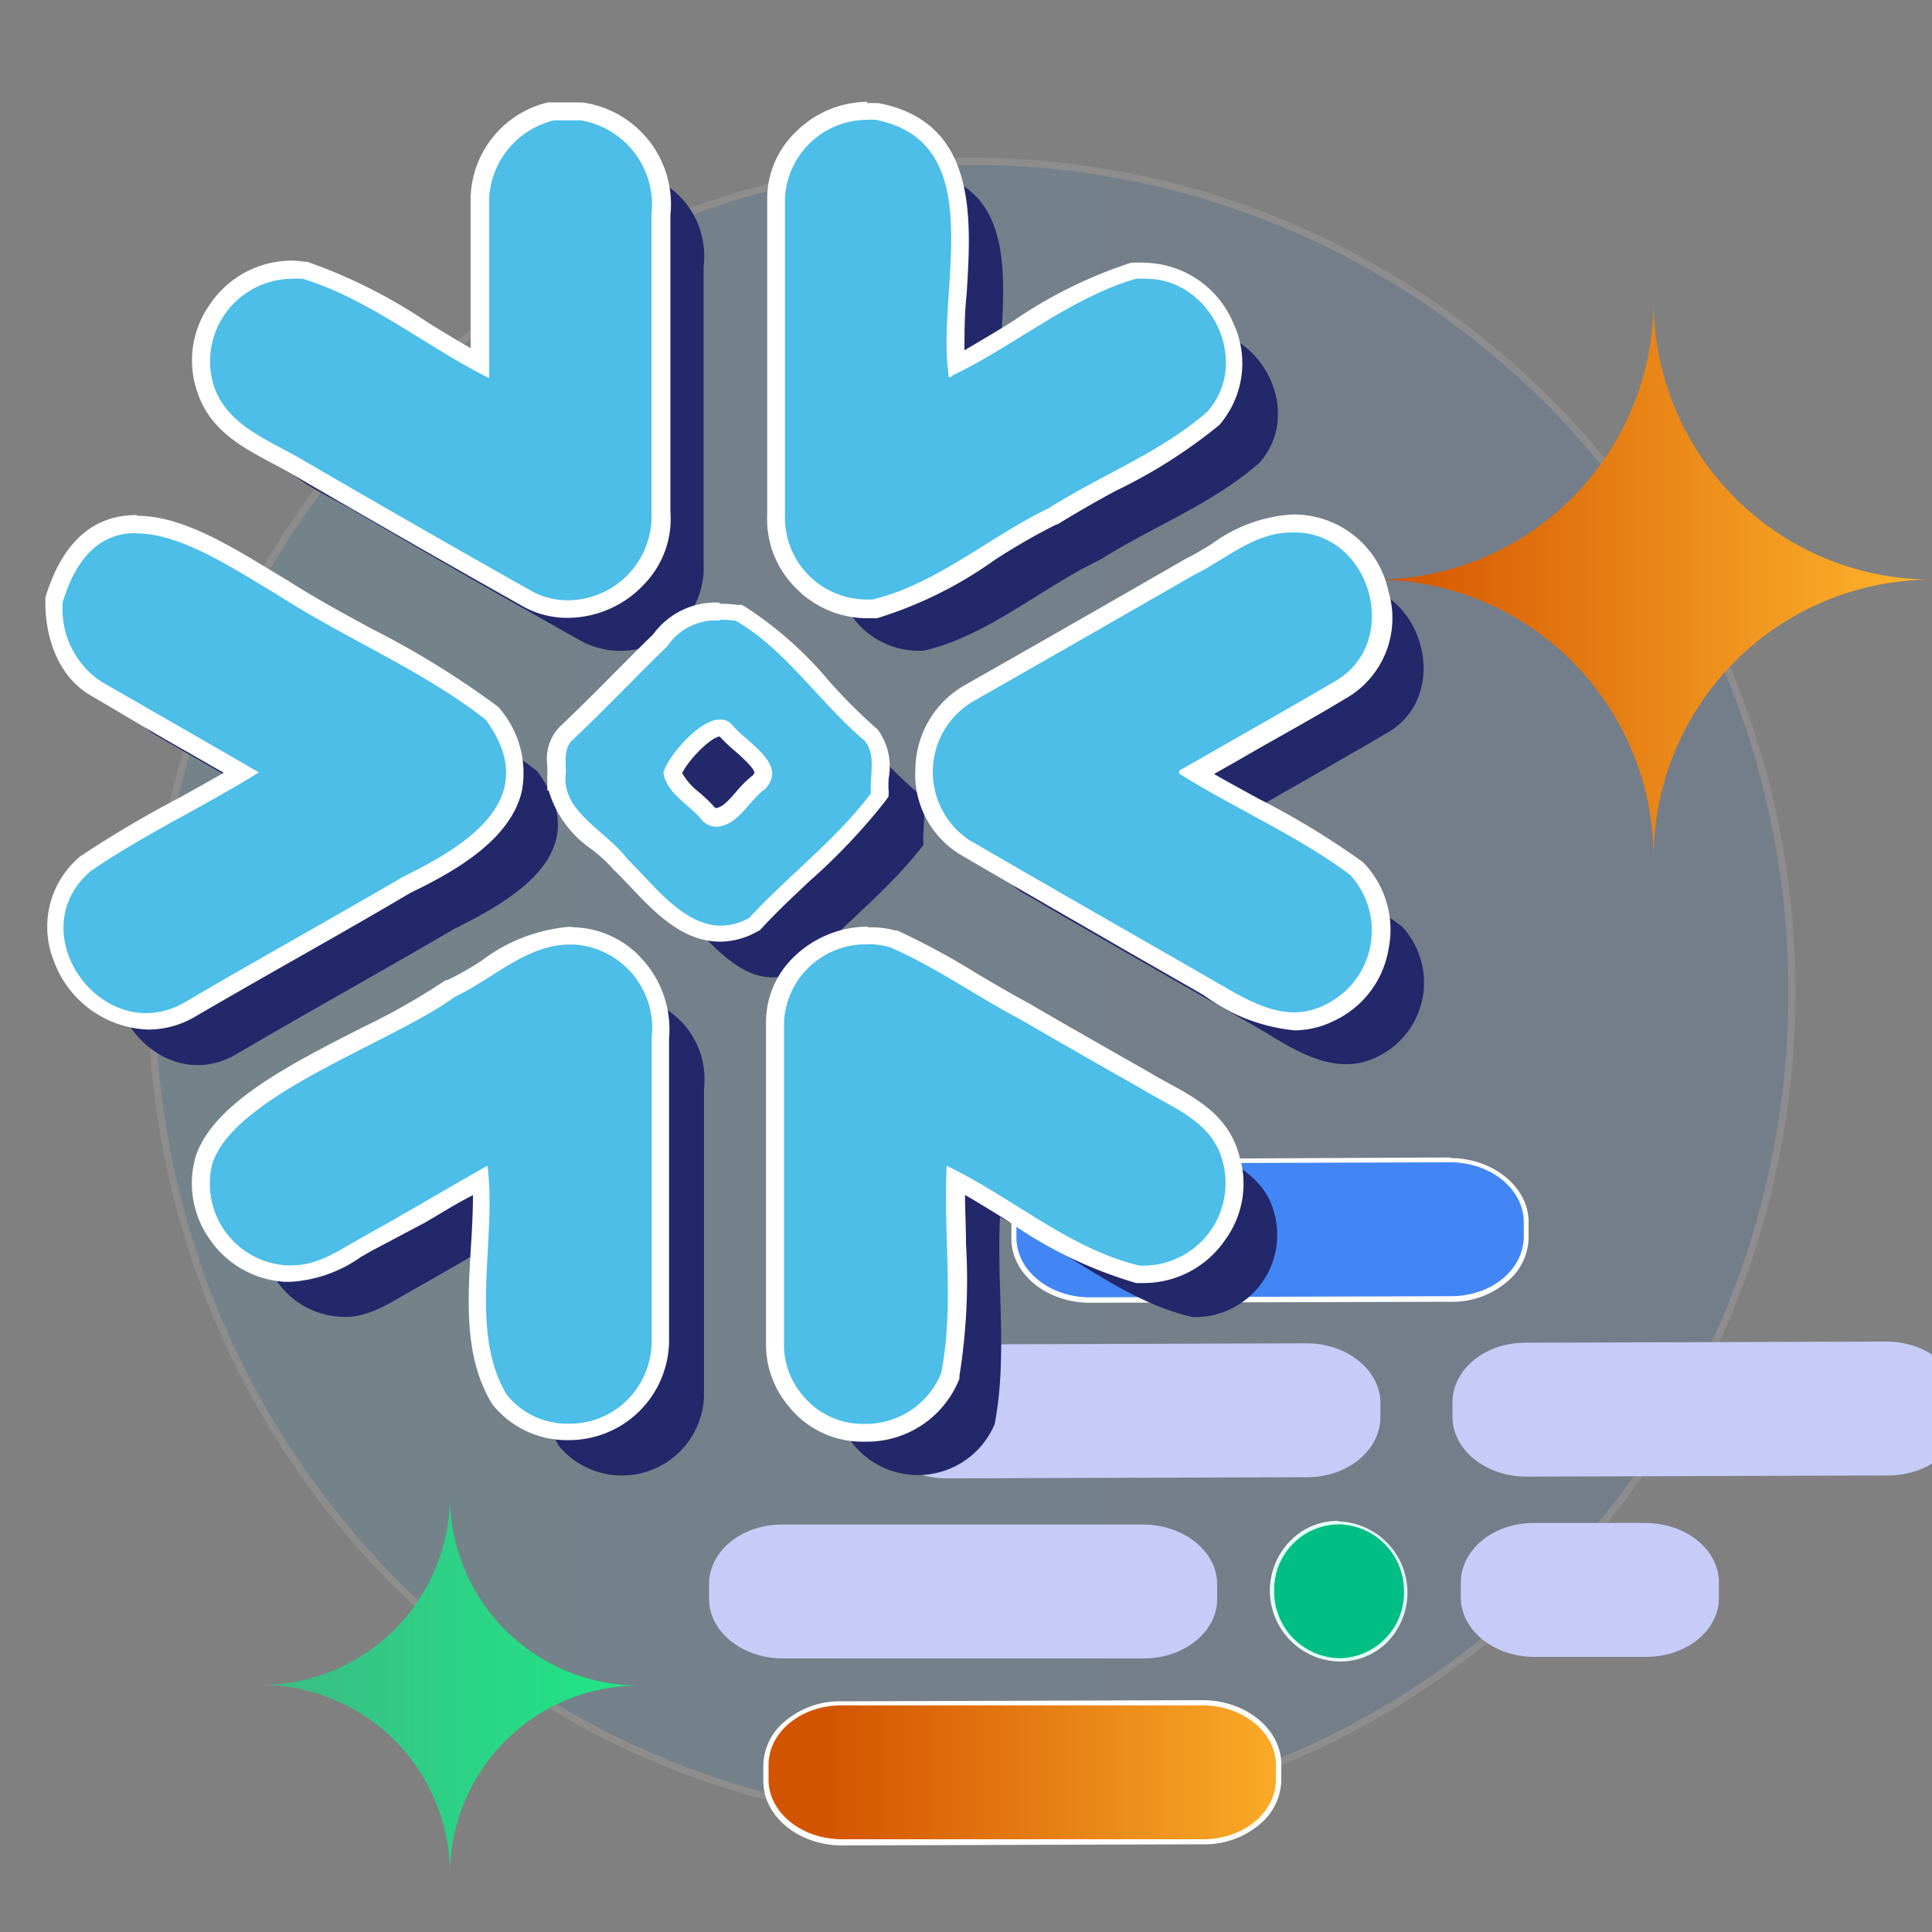 <svg id="Layer_1" data-name="Layer 1" xmlns="http://www.w3.org/2000/svg" xmlns:xlink="http://www.w3.org/1999/xlink" viewBox="0 0 100 100"><rect x="0" y="0" width="100" height="100" fill="#808080" stroke="none"/><defs><style>.cls-1{opacity:0.2;}.cls-2{opacity:0.5;}.cls-3{stroke:#fff;stroke-miterlimit:10;stroke-width:0.37px;fill:url(#linear-gradient);}.cls-4{fill:url(#linear-gradient-2);}.cls-5{fill:url(#linear-gradient-3);}.cls-6{fill:#00be84;}.cls-7{fill:#e6fff7;}.cls-8{fill:#c6ccf7;}.cls-9{fill:#4286f5;}.cls-10{fill:#fff;}.cls-11{fill:url(#linear-gradient-4);}.cls-12{fill:#23286b;}.cls-13{fill:#4cbee8;}</style><linearGradient id="linear-gradient" x1="7.85" y1="51.35" x2="92.75" y2="51.35" gradientUnits="userSpaceOnUse"><stop offset="0" stop-color="#05a1e8"/><stop offset="1" stop-color="#0562e8"/></linearGradient><linearGradient id="linear-gradient-2" x1="71.17" y1="30.03" x2="100" y2="30.03" gradientUnits="userSpaceOnUse"><stop offset="0" stop-color="#d35400"/><stop offset="1" stop-color="#ffb62d"/></linearGradient><linearGradient id="linear-gradient-3" x1="13.5" y1="87.24" x2="33.08" y2="87.24" gradientUnits="userSpaceOnUse"><stop offset="0" stop-color="#3dba85"/><stop offset="1" stop-color="#1de885"/></linearGradient><linearGradient id="linear-gradient-4" x1="-214.87" y1="1619.53" x2="-184.85" y2="1619.53" gradientTransform="matrix(0.88, 0.59, 0, 1.13, 231.91, -1622.77)" xlink:href="#linear-gradient-2"/></defs><g class="cls-1"><g class="cls-2"><ellipse class="cls-3" cx="50.3" cy="51.35" rx="42.45" ry="43"/></g></g><path class="cls-4" d="M100,30A14.42,14.42,0,0,0,85.59,44.45,14.43,14.43,0,0,0,71.17,30,14.42,14.42,0,0,0,85.59,15.61,14.41,14.41,0,0,0,100,30Z"/><path class="cls-5" d="M33.08,87.24A9.79,9.79,0,0,0,23.29,97a9.79,9.79,0,0,0-9.79-9.79,9.79,9.79,0,0,0,9.79-9.79A9.79,9.79,0,0,0,33.08,87.24Z"/><path class="cls-6" d="M69.33,85.92a3.59,3.59,0,0,1-2.46-6.1,3.36,3.36,0,0,1,2.4-1,3.59,3.59,0,0,1,2.47,6.09,3.39,3.39,0,0,1-2.4,1Z"/><path class="cls-7" d="M69.28,78.9a3.44,3.44,0,0,1,3.39,3.45,3.39,3.39,0,0,1-3.33,3.48h0a3.45,3.45,0,0,1-3.39-3.46,3.38,3.38,0,0,1,3.33-3.47h0m0-.18h0a3.43,3.43,0,0,0-2.46,1A3.67,3.67,0,0,0,69.33,86a3.45,3.45,0,0,0,2.47-1,3.68,3.68,0,0,0-2.52-6.25Z"/><path class="cls-8" d="M67.66,76.46,49,76.52c-2.09,0-3.81-1.37-3.82-3.06v-.78c0-1.7,1.66-3.08,3.75-3.09l18.69-.06c2.1,0,3.81,1.37,3.83,3.07v.77C71.43,75.07,69.75,76.46,67.66,76.46Z"/><path class="cls-8" d="M97.74,76.37,79,76.43c-2.09,0-3.8-1.37-3.82-3.07v-.77c0-1.7,1.67-3.09,3.76-3.09l18.69-.06c2.09,0,3.8,1.37,3.82,3.06v.78C101.51,75,99.83,76.36,97.74,76.37Z"/><path class="cls-9" d="M56.42,67.28c-2.15,0-3.92-1.43-3.94-3.19v-.78a2.81,2.81,0,0,1,.86-2,4.29,4.29,0,0,1,3-1.19L75.05,60c2.16,0,3.93,1.43,4,3.19V64a2.86,2.86,0,0,1-.87,2,4.25,4.25,0,0,1-3,1.19Z"/><path class="cls-10" d="M75.06,60.16c2.09,0,3.79,1.37,3.81,3.07V64c0,1.7-1.66,3.09-3.76,3.09l-18.69.06h0c-2.09,0-3.79-1.37-3.81-3.07v-.77c0-1.7,1.67-3.08,3.76-3.09l18.69-.06h0m0-.25h0L56.36,60a4.37,4.37,0,0,0-3.11,1.22,3,3,0,0,0-.9,2.12v.78c0,1.83,1.84,3.31,4.06,3.31l18.7-.05a4.37,4.37,0,0,0,3.11-1.23,3,3,0,0,0,.9-2.12v-.78c0-1.82-1.85-3.31-4.07-3.31Z"/><path class="cls-8" d="M59.22,85.84l-18.69,0c-2.1,0-3.81-1.36-3.83-3.06v-.78c0-1.7,1.66-3.08,3.75-3.09l18.69,0C61.23,78.9,63,80.27,63,82v.78C63,84.45,61.31,85.83,59.22,85.84Z"/><path class="cls-8" d="M85.22,85.76H79.43c-2.09,0-3.8-1.36-3.82-3.06v-.78c0-1.7,1.66-3.08,3.75-3.09h5.79c2.1,0,3.81,1.36,3.82,3.06v.78C89,84.37,87.31,85.75,85.22,85.76Z"/><path class="cls-11" d="M43.59,95.39c-2.16,0-3.92-1.44-3.94-3.2v-.78a2.85,2.85,0,0,1,.86-2,4.27,4.27,0,0,1,3-1.19l18.69-.06c2.17,0,3.93,1.44,4,3.2v.78a2.85,2.85,0,0,1-.86,2,4.27,4.27,0,0,1-3,1.19Z"/><path class="cls-10" d="M62.23,88.27c2.09,0,3.79,1.37,3.81,3.06v.78c0,1.7-1.66,3.08-3.76,3.09l-18.69,0h0c-2.09,0-3.79-1.37-3.81-3.06v-.78c0-1.7,1.66-3.08,3.76-3.09l18.69,0h0m0-.27h0l-18.69.06a4.39,4.39,0,0,0-3.12,1.22,3,3,0,0,0-.91,2.13v.78c0,1.84,1.85,3.33,4.08,3.33l18.7-.06a4.39,4.39,0,0,0,3.12-1.22,3.05,3.05,0,0,0,.91-2.14v-.77c0-1.84-1.85-3.33-4.08-3.33Z"/><path class="cls-12" d="M32.7,8.9a4.4,4.4,0,0,1,3.72,4.87c0,5.14,0,10.29,0,15.43a4.31,4.31,0,0,1-6.3,4q-5.84-3.28-11.61-6.65c-1.73-1.07-4-1.78-4.73-3.88a4.25,4.25,0,0,1,4.54-5.54c3.46,1.06,6.4,3.53,9.65,5.13V13a4.37,4.37,0,0,1,3.35-4Z"/><path class="cls-12" d="M5.94,33.89c2-6.49,7.33-2.68,11.16-.38,3.49,2.24,7.46,3.86,10.71,6.41,3,4.08-.94,6.5-4.3,8.16-3.74,2.19-7.54,4.29-11.27,6.48C8.07,57,3.65,51,7.36,47.78c2.77-1.91,5.86-3.34,8.72-5.13-2.72-1.57-5.45-3.1-8.16-4.69a4.52,4.52,0,0,1-2-4Z"/><path class="cls-12" d="M48,8.9c6,1.16,3.16,8.8,3.77,13.11,0,.23.06.3.23.12,3.2-1.53,6.06-4.05,9.48-5,3.61-.51,6.13,4.09,3.71,6.82-2.4,2.12-5.52,3.3-8.21,5-3.06,1.46-5.81,3.93-9.12,4.72a4.23,4.23,0,0,1-4.54-4.35V12.94A4.27,4.27,0,0,1,48,8.9Z"/><path class="cls-12" d="M28,63c-2.16,1.17-4.3,2.46-6.46,3.67-1.27.7-2.54,1.66-4.07,1.47a4.23,4.23,0,0,1-3.74-5.28c1.2-3.56,9.29-6.22,12.55-8.62,2-.92,3.84-2.82,6.16-2.68a4.32,4.32,0,0,1,4,4.8q0,7.84,0,15.68a4.25,4.25,0,0,1-7.5,2.82C26.9,71.58,28.43,66.8,28,63Z"/><path class="cls-12" d="M69.58,30.24c4-.12,5.76,5.78,2.12,7.75-2.59,1.52-5.22,3-7.82,4.5-.2.06-.19.25,0,.32,2.86,1.78,6,3.13,8.69,5.15a4.26,4.26,0,0,1-1.28,6.74c-2.13,1.06-4.21-.3-6-1.39-4.16-2.38-8.32-4.75-12.46-7.17a4.24,4.24,0,0,1,.33-7.23q5.67-3.21,11.3-6.46C66.13,31.62,67.59,30.21,69.58,30.24Z"/><path class="cls-12" d="M51.76,63c-.18,3.56.4,7.24-.28,10.72a4.31,4.31,0,0,1-7.27,1.09,4,4,0,0,1-.91-2.45c0-5.59,0-11.18,0-16.77,0-2.72,3-4.64,5.47-3.88,2.31,1,4.44,2.52,6.68,3.69,2.08,1.22,4.17,2.41,6.27,3.6,1.61,1,3.66,1.68,4.21,3.7a4.25,4.25,0,0,1-4.21,5.47C58.11,67.34,55.1,64.63,51.76,63Z"/><path class="cls-12" d="M32,42.64c0-.6-.13-1.31.39-1.74,1.66-1.57,3.23-3.23,4.87-4.82.93-1.26,2-1.43,3.54-1.28,2.54,1.46,4.38,4.27,6.66,6.2.64.74.25,1.84.34,2.73C46,46.08,43.49,48,41.47,50.18c-2.67,1.46-4.58-1.34-6.3-3-1.1-1.46-3.51-2.45-3.2-4.52Zm7.88,2.79c1.09-.11,1.61-1.35,2.45-2,1.26-1.3-1-2.43-1.72-3.35-1-1.08-3.31,1.56-3.53,2.5.14,1.08,1.37,1.66,2,2.47A1.06,1.06,0,0,0,39.84,45.43Z"/><path class="cls-13" d="M29.39,31.53a4.31,4.31,0,0,1-2.19-.59c-3.87-2.19-7.78-4.43-11.6-6.65-.39-.24-.81-.46-1.22-.68-1.46-.77-3.11-1.65-3.71-3.45A4.51,4.51,0,0,1,11.28,16a4.64,4.64,0,0,1,3.77-2,3.67,3.67,0,0,1,.66,0,26.33,26.33,0,0,1,6.23,3.12c.94.58,1.91,1.18,2.89,1.71V10.27c0-2.44,2-3.95,3.67-4.49l.07,0H30a4.87,4.87,0,0,1,4.19,5.37v15.4A4.44,4.44,0,0,1,33,29.9,5,5,0,0,1,29.39,31.53Z"/><path class="cls-10" d="M30,6.22a4.42,4.42,0,0,1,3.72,4.87q0,7.71,0,15.44a4.35,4.35,0,0,1-4.35,4.54,3.87,3.87,0,0,1-1.95-.53q-5.82-3.28-11.61-6.65c-1.73-1.06-4-1.77-4.73-3.88a4.27,4.27,0,0,1,4-5.58,3.9,3.9,0,0,1,.59,0c3.47,1.06,6.4,3.53,9.65,5.14,0-3.12,0-6.23,0-9.34a4.39,4.39,0,0,1,3.35-4H30m.07-.93H28.5l-.14,0a5.21,5.21,0,0,0-4,4.95v7.77c-.74-.42-1.47-.87-2.19-1.31a27.13,27.13,0,0,0-6.27-3.16l-.06,0h-.07a4.4,4.4,0,0,0-.73-.06,5.1,5.1,0,0,0-4.15,2.23,5,5,0,0,0-.67,4.59c.66,2,2.4,2.88,3.93,3.7.42.22.82.43,1.19.66,3.83,2.23,7.74,4.47,11.63,6.66a4.71,4.71,0,0,0,2.41.65,5.45,5.45,0,0,0,4-1.78,4.86,4.86,0,0,0,1.32-3.72V11.13a5.32,5.32,0,0,0-4.5-5.82l-.07,0Z"/><path class="cls-13" d="M7.56,52.91a4.92,4.92,0,0,1-4.43-3.27,4.26,4.26,0,0,1,1.25-4.89,58.23,58.23,0,0,1,5.08-3c1-.55,2-1.12,3-1.72L9.9,38.5C8.26,37.56,6.63,36.63,5,35.68A4.91,4.91,0,0,1,2.8,31.31v-.08l0-.15c.79-2.61,2.22-3.93,4.26-3.93s4.63,1.49,6.8,2.81l.78.48c1.39.89,2.88,1.69,4.32,2.47a45.77,45.77,0,0,1,6.43,4l.05,0,0,0a4.63,4.63,0,0,1,1,3.91c-.55,2.23-3.09,3.75-5.5,4.93C19.19,46.9,17.3,48,15.41,49.05s-3.76,2.14-5.62,3.23A4.33,4.33,0,0,1,7.56,52.91Z"/><path class="cls-10" d="M7.08,27.61c2.31,0,5.09,1.87,7.35,3.22,3.48,2.24,7.45,3.87,10.7,6.41,3,4.08-.94,6.51-4.3,8.16-3.74,2.19-7.54,4.29-11.27,6.48a4,4,0,0,1-2,.56c-3.38,0-6-4.64-2.88-7.34,2.77-1.91,5.86-3.34,8.72-5.12C10.68,38.4,8,36.87,5.24,35.28a4.51,4.51,0,0,1-2-4v-.09c.81-2.68,2.2-3.6,3.82-3.6m0-.93h0c-2.27,0-3.85,1.44-4.71,4.26l0,.13v.23c0,1.06.31,3.61,2.47,4.79C6.41,37,8.06,38,9.7,38.92L11.58,40c-.78.45-1.57.89-2.35,1.32a57.47,57.47,0,0,0-5.07,3l0,0,0,0a4.74,4.74,0,0,0-1.38,5.4,5.41,5.41,0,0,0,4.87,3.57A4.8,4.8,0,0,0,10,52.68c1.87-1.09,3.78-2.18,5.63-3.23s3.76-2.14,5.62-3.24C23.77,45,26.4,43.4,27,41a5.11,5.11,0,0,0-1.11-4.29l-.08-.1-.1-.08a45.12,45.12,0,0,0-6.5-4c-1.43-.78-2.91-1.58-4.28-2.46l-.8-.48c-2.22-1.35-4.73-2.89-7-2.89Z"/><path class="cls-13" d="M44.82,31.51A4.7,4.7,0,0,1,41.42,30a4.42,4.42,0,0,1-1.25-3.35V10.27a4.31,4.31,0,0,1,1.31-3.08,4.88,4.88,0,0,1,3.41-1.46,3.59,3.59,0,0,1,.47,0c4.75.92,4.46,5.46,4.21,9.45a23.72,23.72,0,0,0-.07,3.63c1.06-.54,2.12-1.19,3.14-1.83a23.44,23.44,0,0,1,6-3,4.23,4.23,0,0,1,.67,0,4.61,4.61,0,0,1,4.14,2.82,4.42,4.42,0,0,1-.63,4.81A26.92,26.92,0,0,1,57.61,25c-1,.55-2.09,1.12-3.07,1.75a37.37,37.37,0,0,0-3.33,1.91,20.5,20.5,0,0,1-5.93,2.88A4.12,4.12,0,0,1,44.82,31.51Z"/><path class="cls-10" d="M44.89,6.2a3,3,0,0,1,.42,0c6,1.16,3.16,8.8,3.78,13.11,0,.14,0,.22.06.22a.24.24,0,0,0,.16-.1c3.2-1.53,6.06-4,9.48-5a3.48,3.48,0,0,1,.55,0c3.31,0,5.45,4.27,3.16,6.87-2.4,2.11-5.52,3.29-8.21,5-3.06,1.47-5.81,3.93-9.12,4.73h-.35a4.24,4.24,0,0,1-4.19-4.37V10.27A4.27,4.27,0,0,1,44.89,6.2m0-.93h0a5.29,5.29,0,0,0-3.74,1.6,4.78,4.78,0,0,0-1.44,3.4V26.65a5,5,0,0,0,1.37,3.67A5.18,5.18,0,0,0,44.82,32l.44,0h.13A21.07,21.07,0,0,0,51.46,29a32.55,32.55,0,0,1,3.23-1.86l.05,0,0,0c1-.62,2-1.19,3-1.73A26.87,26.87,0,0,0,63.11,22l0,0,0,0a4.88,4.88,0,0,0,.71-5.31,5.07,5.07,0,0,0-4.56-3.09,5.27,5.27,0,0,0-.68,0H58.6l-.06,0a23.7,23.7,0,0,0-6.15,3.05c-.84.52-1.65,1-2.47,1.48,0-.87,0-1.84.11-2.86.25-4,.57-8.93-4.54-9.93h-.08a4.41,4.41,0,0,0-.52,0Z"/><path class="cls-13" d="M29.44,74.16a4.47,4.47,0,0,1-3.56-1.67c-1.4-2.29-1.23-5.11-1.07-7.84a28.75,28.75,0,0,0,.08-3.56c-1.05.58-2.1,1.18-3.14,1.79l-2.69,1.53-.6.35a6.58,6.58,0,0,1-3.3,1.2,3.62,3.62,0,0,1-.46,0,4.57,4.57,0,0,1-3.44-2,4.47,4.47,0,0,1-.68-3.87c.87-2.57,4.84-4.6,8.35-6.39a34.33,34.33,0,0,0,4.36-2.47,16.13,16.13,0,0,0,1.9-1.09,8.2,8.2,0,0,1,4.3-1.69h.27A4.51,4.51,0,0,1,33,50a4.91,4.91,0,0,1,1.17,3.73c0,5.17,0,10.4,0,15.62A4.8,4.8,0,0,1,33.5,72,4.71,4.71,0,0,1,29.44,74.16Z"/><path class="cls-10" d="M29.49,48.89h.24a4.32,4.32,0,0,1,4,4.8q0,7.84,0,15.68a4.33,4.33,0,0,1-.65,2.32,4.22,4.22,0,0,1-3.66,2,4,4,0,0,1-3.19-1.5c-2-3.3-.5-8.08-1-11.85C23.13,61.52,21,62.8,18.83,64c-1.16.64-2.32,1.49-3.67,1.49a2.68,2.68,0,0,1-.4,0A4.23,4.23,0,0,1,11,60.2c1.2-3.56,9.29-6.22,12.55-8.61,1.93-.9,3.71-2.7,5.92-2.7m0-.92a8.73,8.73,0,0,0-4.55,1.76,15.54,15.54,0,0,1-1.76,1l-.09,0-.07.05a35.24,35.24,0,0,1-4.3,2.43c-3.76,1.92-7.65,3.9-8.57,6.64a5,5,0,0,0,.73,4.3,5.07,5.07,0,0,0,3.8,2.19,3.87,3.87,0,0,0,.48,0,7,7,0,0,0,3.54-1.28l.58-.33L22,63.28c.81-.47,1.64-1,2.48-1.42,0,.88-.05,1.8-.11,2.76-.17,2.8-.34,5.7,1.11,8.06l0,0,0,0a4.92,4.92,0,0,0,3.92,1.86,5.18,5.18,0,0,0,5.23-5.25V53.75a5.37,5.37,0,0,0-1.3-4A4.91,4.91,0,0,0,29.76,48Z"/><path class="cls-13" d="M67,52.87a8.88,8.88,0,0,1-4.4-1.7L62.35,51l-3.82-2.19c-2.88-1.65-5.77-3.3-8.63-5a4.41,4.41,0,0,1-2.1-4,4.59,4.59,0,0,1,2.46-4q5.63-3.19,11.27-6.45A16.34,16.34,0,0,0,63,28.56a7.41,7.41,0,0,1,3.9-1.47H67a4.52,4.52,0,0,1,4.31,3.56,4.36,4.36,0,0,1-2.08,5.07q-2.17,1.28-4.4,2.53l-3,1.73c1,.61,2,1.16,3,1.7a41.33,41.33,0,0,1,5.31,3.23A4.53,4.53,0,0,1,71.41,49a4.59,4.59,0,0,1-2.63,3.4A4,4,0,0,1,67,52.87Z"/><path class="cls-10" d="M67,27.56c4,0,5.61,5.8,2,7.76-2.59,1.52-5.22,3-7.82,4.49-.2.06-.19.25,0,.32,2.86,1.78,6,3.14,8.7,5.15A4.26,4.26,0,0,1,68.6,52,3.62,3.62,0,0,1,67,52.4c-1.56,0-3.05-1-4.39-1.76-4.15-2.39-8.32-4.76-12.46-7.17a4.24,4.24,0,0,1,.33-7.23q5.67-3.23,11.3-6.47c1.67-.82,3.13-2.21,5.09-2.21H67m0-.93h-.14a7.84,7.84,0,0,0-4.16,1.54c-.47.28-.91.55-1.36.77l0,0h0c-3.83,2.21-7.63,4.38-11.29,6.46a5.07,5.07,0,0,0-2.67,4.37,4.86,4.86,0,0,0,2.32,4.46c2.87,1.68,5.8,3.36,8.63,5l3.84,2.2.21.13A9.35,9.35,0,0,0,67,53.33a4.56,4.56,0,0,0,2-.47,5,5,0,0,0,2.87-3.73,5,5,0,0,0-1.33-4.51l0,0,0,0a41.28,41.28,0,0,0-5.38-3.27c-.76-.42-1.55-.84-2.32-1.29.78-.44,1.56-.88,2.33-1.33,1.48-.84,3-1.68,4.42-2.54a4.79,4.79,0,0,0,2.28-5.57A5,5,0,0,0,67,26.63Z"/><path class="cls-13" d="M44.76,74.15a4.4,4.4,0,0,1-3.6-1.74,4.52,4.52,0,0,1-1-2.72c0-5.59,0-11.18,0-16.77a4.23,4.23,0,0,1,1.25-3,5.08,5.08,0,0,1,3.53-1.49,4.22,4.22,0,0,1,1.28.19,39.29,39.29,0,0,1,4.17,2.24c.85.51,1.72,1,2.6,1.49,2.09,1.22,4.18,2.41,6.28,3.6.32.2.65.37,1,.55,1.38.76,3,1.62,3.45,3.43A4.44,4.44,0,0,1,63,64a4.63,4.63,0,0,1-3.74,2H59a22.07,22.07,0,0,1-6.59-3.17c-.94-.59-1.92-1.2-2.9-1.73,0,1.11,0,2.23,0,3.32a31.15,31.15,0,0,1-.3,6.75A4.7,4.7,0,0,1,44.76,74.15Z"/><path class="cls-10" d="M44.94,48.87a4.11,4.11,0,0,1,1.15.17c2.31,1,4.44,2.52,6.68,3.7,2.08,1.21,4.17,2.4,6.27,3.59,1.62,1,3.66,1.69,4.22,3.7a4.27,4.27,0,0,1-4,5.48H59c-3.61-.84-6.62-3.55-10-5.17-.18,3.56.4,7.24-.28,10.72a4.21,4.21,0,0,1-4,2.64,4,4,0,0,1-3.23-1.55,4,4,0,0,1-.91-2.45q0-8.39,0-16.77a4.23,4.23,0,0,1,4.31-4.05m0-.92a5.55,5.55,0,0,0-3.86,1.63,4.67,4.67,0,0,0-1.38,3.35c0,5.18,0,11.06,0,16.76a4.93,4.93,0,0,0,1.1,3,4.88,4.88,0,0,0,4,1.92,5.15,5.15,0,0,0,4.91-3.26l0-.06v-.08A31.41,31.41,0,0,0,50,64.38c0-.83-.05-1.69-.05-2.53.73.42,1.45.87,2.21,1.34a22.39,22.39,0,0,0,6.65,3.22h.46a5.1,5.1,0,0,0,4.12-2.2,4.94,4.94,0,0,0,.73-4.48c-.56-2-2.21-2.89-3.67-3.68-.32-.18-.64-.35-.95-.54-2.36-1.34-4.33-2.46-6.28-3.6-.9-.48-1.77-1-2.61-1.49a38.87,38.87,0,0,0-4.17-2.26l-.05,0h-.06A4.72,4.72,0,0,0,44.94,48Z"/><path class="cls-13" d="M37.31,48.37c-1.76,0-3.13-1.45-4.35-2.74l-.79-.82a8.75,8.75,0,0,0-1.3-1.28c-1.05-.91-2.23-1.93-2.05-3.53v-.06c0-.12,0-.24,0-.36a2,2,0,0,1,.55-1.71c.92-.87,1.83-1.79,2.75-2.71.69-.7,1.39-1.4,2.1-2.09a3.44,3.44,0,0,1,3-1.46,7,7,0,0,1,.88.06h.09l.09,0a18.79,18.79,0,0,1,4.23,3.76A30.89,30.89,0,0,0,45,38a2.83,2.83,0,0,1,.52,2.23,5.67,5.67,0,0,0,0,.81l0,.18-.11.14a30.52,30.52,0,0,1-3.8,4c-.85.8-1.74,1.63-2.52,2.48l-.05.06-.07,0A3.59,3.59,0,0,1,37.31,48.37ZM34.83,40a2.84,2.84,0,0,0,1.05,1.32,6.14,6.14,0,0,1,.85.84.61.61,0,0,0,.4.15c.5,0,.88-.48,1.31-1a5.76,5.76,0,0,1,.9-.88.61.61,0,0,0,.19-.46c0-.44-.66-1-1.18-1.44a6.77,6.77,0,0,1-.81-.78.33.33,0,0,0-.25-.09C36.49,37.66,35.07,39.28,34.83,40Z"/><path class="cls-10" d="M37.25,32.08a6,6,0,0,1,.83.05c2.54,1.45,4.38,4.27,6.66,6.2.64.73.26,1.83.34,2.73-1.75,2.35-4.27,4.25-6.29,6.44a3,3,0,0,1-1.48.41c-1.93,0-3.44-2.08-4.82-3.43C31.39,43,29,42,29.29,40h0c0-.6-.13-1.31.39-1.74,1.66-1.57,3.23-3.23,4.87-4.82a3,3,0,0,1,2.71-1.32m-.12,10.67h0c1.1-.11,1.62-1.35,2.45-1.94,1.26-1.31-1-2.44-1.72-3.36a.78.78,0,0,0-.6-.25c-1.12,0-2.75,2-2.93,2.75.14,1.08,1.37,1.66,2,2.47a1,1,0,0,0,.76.33m.12-11.6a4,4,0,0,0-3.41,1.64c-.69.67-1.37,1.36-2.06,2.05-.88.89-1.8,1.81-2.73,2.69a2.38,2.38,0,0,0-.69,2.06V40a3.54,3.54,0,0,0,0,.45l0,.47h.07a5.6,5.6,0,0,0,2.17,3A7.76,7.76,0,0,1,31.75,45l0,.05.05,0c.26.25.52.53.79.81,1.28,1.35,2.72,2.88,4.68,2.88a3.93,3.93,0,0,0,1.92-.52l.14-.07.1-.11c.77-.84,1.65-1.66,2.5-2.46a31.46,31.46,0,0,0,3.85-4.06l.21-.29L46,41a4.63,4.63,0,0,1,0-.73,3.24,3.24,0,0,0-.58-2.52l0,0-.06-.05a28.54,28.54,0,0,1-2.46-2.46,19.31,19.31,0,0,0-4.34-3.84l-.17-.09-.2,0a7.85,7.85,0,0,0-.92-.06ZM35.32,40c.3-.64,1.42-1.81,1.93-1.88a8.42,8.42,0,0,0,.8.76c.28.24,1,.89,1,1.12,0,0,0,0-.07.12a5.84,5.84,0,0,0-.9.89c-.41.47-.68.76-1,.81a.09.09,0,0,1-.06,0,7.63,7.63,0,0,0-.87-.84,3.32,3.32,0,0,1-.86-1Z"/></svg>
